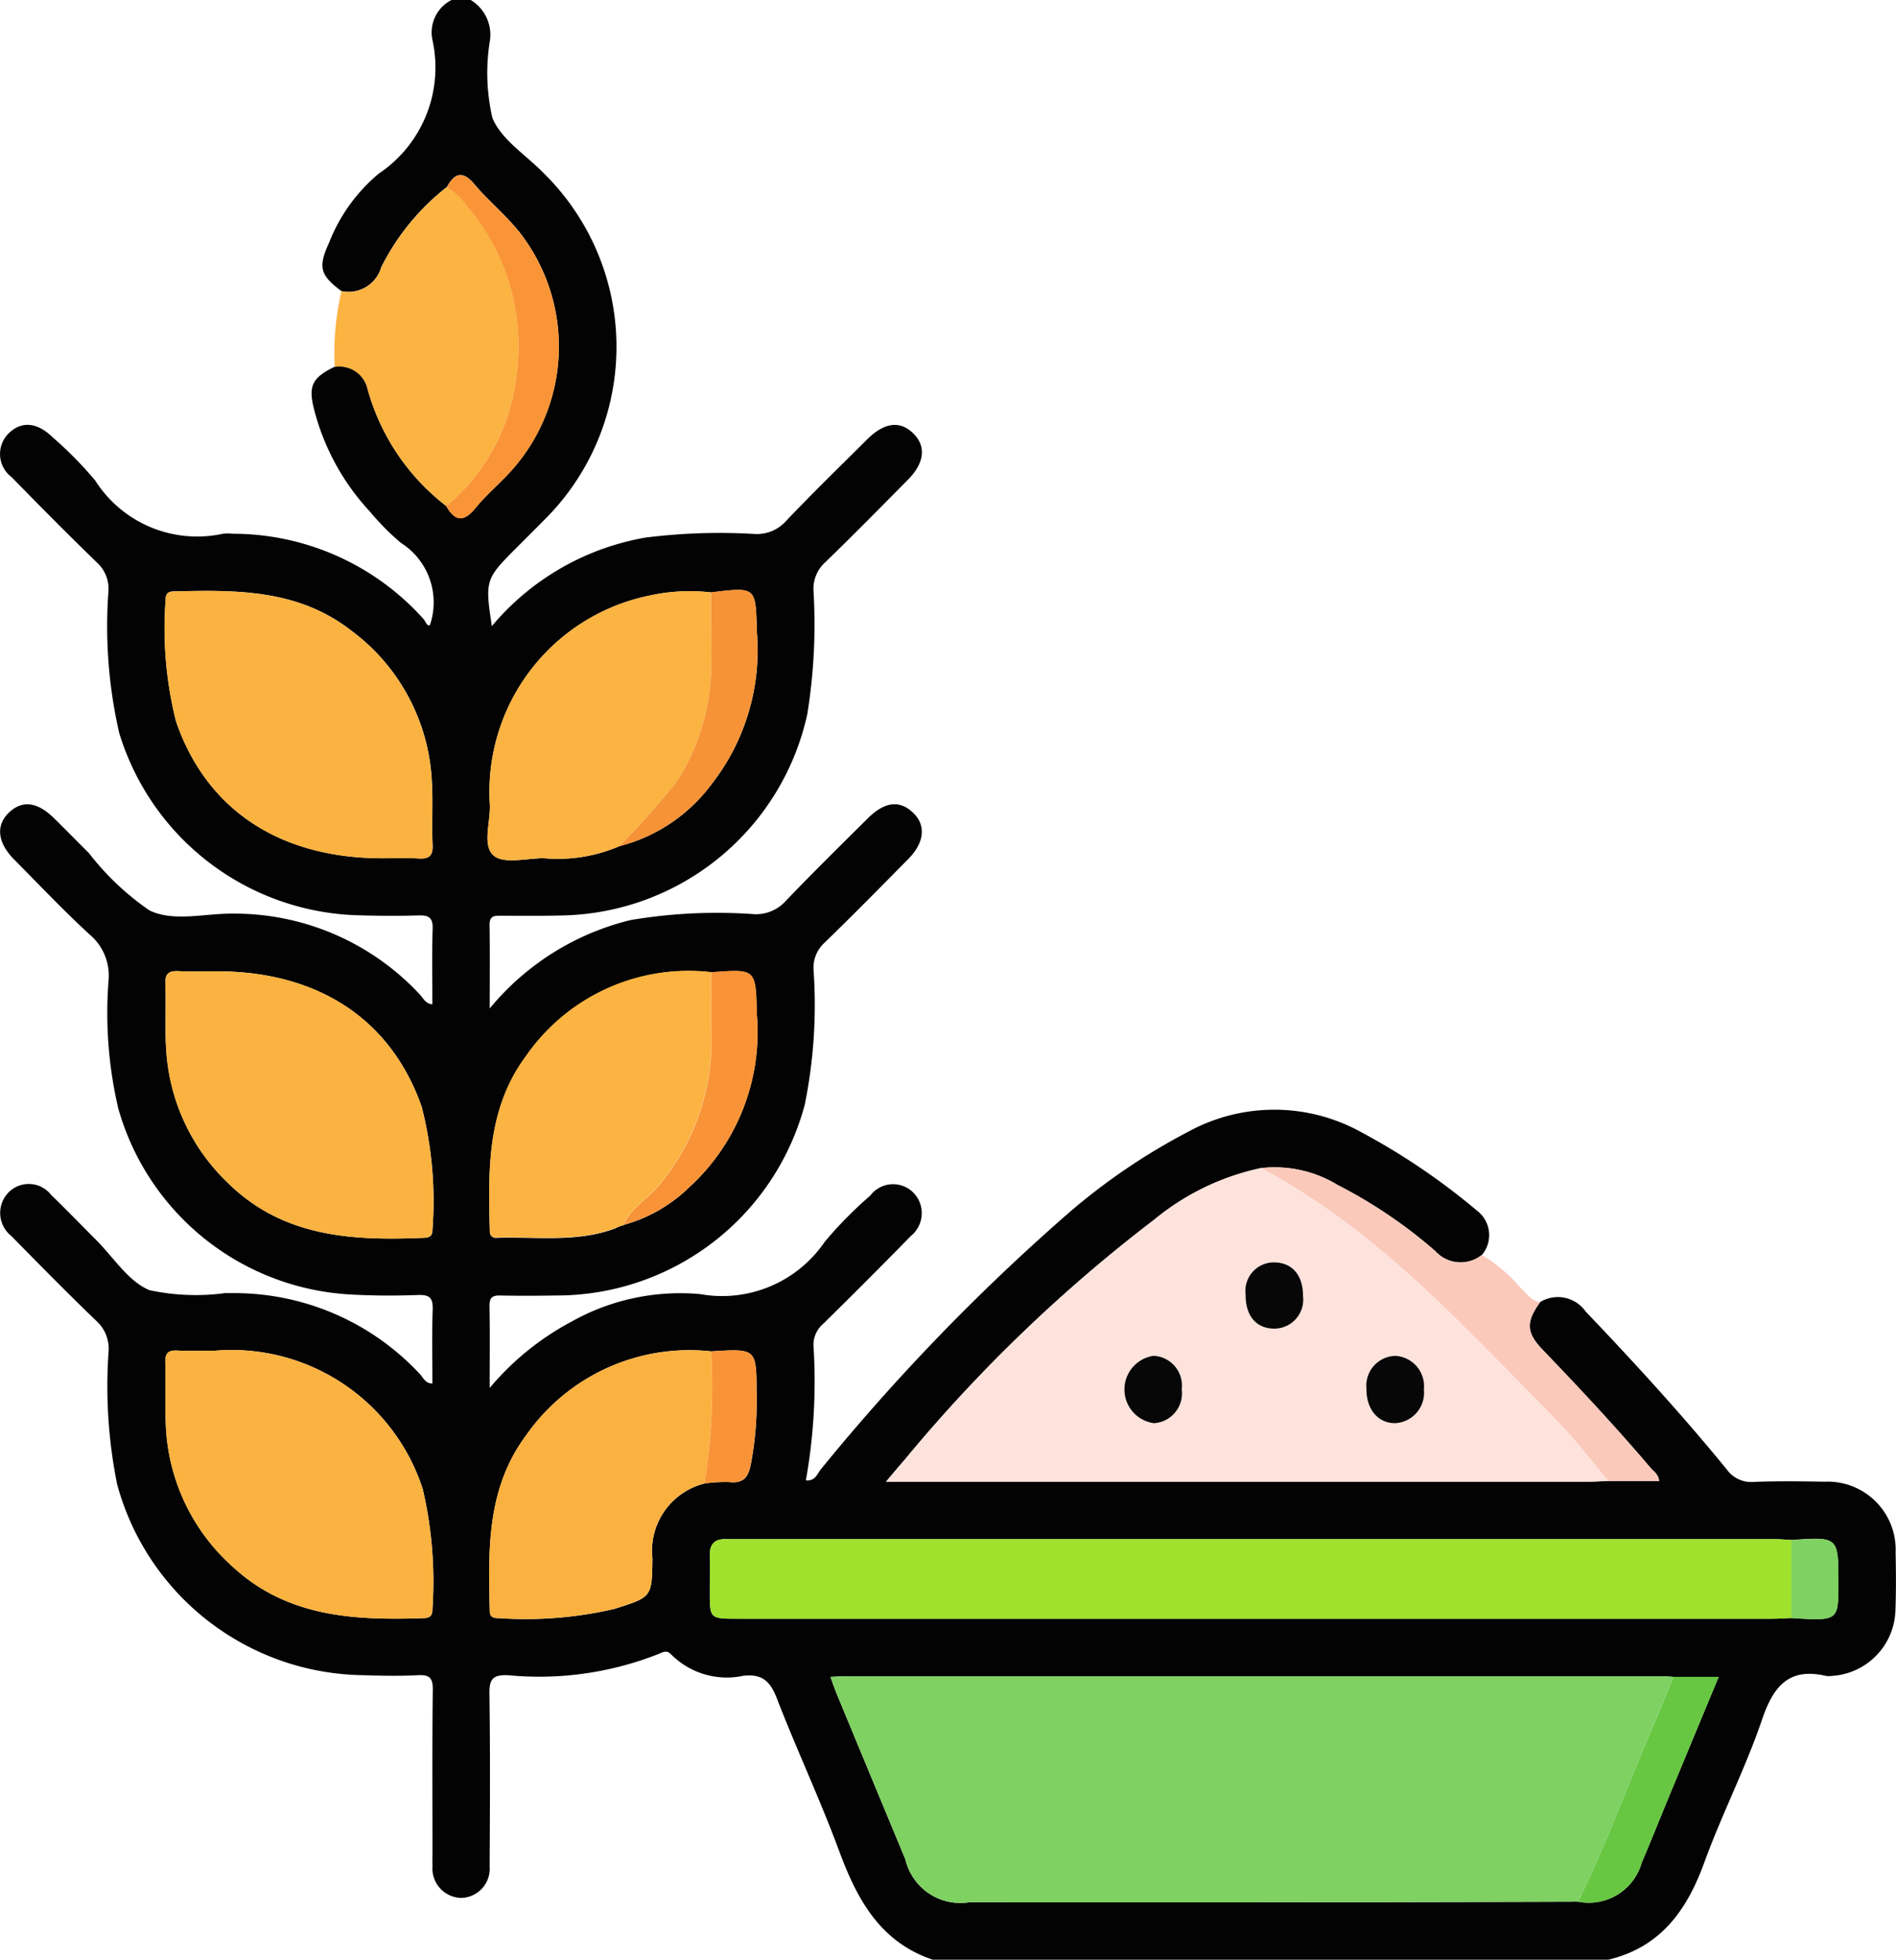 <svg xmlns="http://www.w3.org/2000/svg" xmlns:xlink="http://www.w3.org/1999/xlink" id="Group_26" data-name="Group 26" width="76.506" height="79.034" viewBox="0 0 76.506 79.034"><defs><clipPath id="clip-path"><rect id="Rectangle_21" data-name="Rectangle 21" width="76.506" height="79.034" fill="none"></rect></clipPath></defs><g id="Group_25" data-name="Group 25" clip-path="url(#clip-path)"><path id="Path_102" data-name="Path 102" d="M62.147,52.512a1.373,1.373,0,0,1,1.838.384c1.967,2.062,3.891,4.161,5.694,6.369a1.212,1.212,0,0,0,1.1.5c.947-.036,1.9-.024,2.845-.007a2.744,2.744,0,0,1,2.867,2.851c.015.77.021,1.542-.007,2.312a2.731,2.731,0,0,1-2.572,2.669.772.772,0,0,1-.23,0c-1.5-.348-2.123.415-2.581,1.761-.666,1.958-1.623,3.816-2.33,5.762S67,78.53,64.9,79.035H37.635c-2.129-.72-3.054-2.438-3.78-4.4-.764-2.066-1.706-4.065-2.5-6.119-.268-.693-.575-1.018-1.364-.931a3.17,3.17,0,0,1-2.908-.861c-.162-.179-.319-.105-.482-.03a13.115,13.115,0,0,1-6.111.867c-.623-.023-.749.176-.741.761.033,2.315.022,4.631.008,6.946A1.176,1.176,0,0,1,18.6,76.543a1.188,1.188,0,0,1-1.148-1.283c-.007-.18,0-.36,0-.54,0-2.187-.015-4.374.012-6.56.006-.475-.114-.622-.593-.6-.742.04-1.489.025-2.233,0a10.423,10.423,0,0,1-9.912-7.7,19.96,19.96,0,0,1-.343-5.37,1.51,1.51,0,0,0-.487-1.21c-1.168-1.121-2.3-2.275-3.438-3.431a1.186,1.186,0,0,1-.1-1.772,1.146,1.146,0,0,1,1.708.118c.611.588,1.2,1.2,1.8,1.8.71.707,1.311,1.688,2.167,2.038a8.85,8.85,0,0,0,3.045.119c.1,0,.205,0,.308,0a10.223,10.223,0,0,1,7.552,3.26c.14.144.225.391.51.385,0-1.005-.024-1.984.011-2.96.016-.461-.092-.628-.585-.609-.922.034-1.85.031-2.772-.023a10.324,10.324,0,0,1-9.329-7.5A16.9,16.9,0,0,1,4.384,39.5a2.157,2.157,0,0,0-.756-1.8c-1.06-.972-2.05-2.02-3.063-3.042-.668-.675-.74-1.37-.21-1.88s1.14-.45,1.816.212c.477.467.944.946,1.418,1.417a10.84,10.84,0,0,0,2.445,2.312c.966.467,2.217.121,3.343.128A10.219,10.219,0,0,1,16.932,40.1c.142.146.232.383.515.405,0-1.034-.023-2.037.011-3.038.016-.46-.154-.56-.574-.547-.846.025-1.695.017-2.541-.009A10.378,10.378,0,0,1,4.81,29.56a19.266,19.266,0,0,1-.432-5.742,1.436,1.436,0,0,0-.477-1.14C2.739,21.551,1.6,20.4.467,19.243A1.167,1.167,0,0,1,.35,17.478c.51-.5,1.141-.454,1.76.146a15.568,15.568,0,0,1,1.731,1.755,4.875,4.875,0,0,0,5.153,2.148,1.92,1.92,0,0,1,.385,0,10.334,10.334,0,0,1,7.71,3.439c.087.095.13.3.258.246a2.838,2.838,0,0,0-1.169-3.316,10.223,10.223,0,0,1-1.247-1.258,9.5,9.5,0,0,1-2.262-4.146c-.236-.929-.067-1.264.834-1.7a1.166,1.166,0,0,1,1.333.91,8.953,8.953,0,0,0,3.171,4.706c.358.629.712.654,1.184.074.436-.536.978-.984,1.442-1.5a7.489,7.489,0,0,0,.454-9.453c-.567-.77-1.325-1.364-1.936-2.089-.479-.568-.793-.475-1.117.1a9.5,9.5,0,0,0-2.648,3.231,1.375,1.375,0,0,1-1.61.968c-.866-.642-.948-.971-.495-1.955A6.881,6.881,0,0,1,15.288,7a5.149,5.149,0,0,0,2.161-5.389A1.466,1.466,0,0,1,18.222,0h.77a1.638,1.638,0,0,1,.78,1.619,8.072,8.072,0,0,0,.094,3.128c.352.88,1.354,1.5,2.069,2.234a9.819,9.819,0,0,1-.025,14.039c-.378.385-.762.764-1.143,1.147-1.172,1.175-1.2,1.27-.919,3.084a10.409,10.409,0,0,1,6.208-3.571,23.987,23.987,0,0,1,4.38-.145,1.569,1.569,0,0,0,1.278-.518c1.061-1.118,2.168-2.192,3.26-3.28.7-.7,1.332-.785,1.87-.265s.464,1.2-.208,1.876c-1.1,1.114-2.2,2.231-3.328,3.321a1.44,1.44,0,0,0-.483,1.137,22.7,22.7,0,0,1-.249,4.994A10.334,10.334,0,0,1,22.8,36.918c-.846.026-1.694.014-2.541.015-.262,0-.511-.037-.505.369.017,1.068.006,2.136.006,3.371a10.612,10.612,0,0,1,5.685-3.566,21,21,0,0,1,4.985-.238,1.608,1.608,0,0,0,1.274-.531c1.084-1.131,2.2-2.23,3.315-3.335.675-.671,1.277-.741,1.816-.234s.476,1.207-.188,1.879c-1.119,1.133-2.237,2.269-3.381,3.378a1.362,1.362,0,0,0-.439,1.078,20.224,20.224,0,0,1-.353,5.444,10.368,10.368,0,0,1-10.049,7.7c-.744.012-1.489.016-2.233,0-.328-.009-.446.088-.44.43.019,1.044.007,2.089.007,3.3a11.12,11.12,0,0,1,3.3-2.675,8.957,8.957,0,0,1,5.193-1.111,5.012,5.012,0,0,0,5.027-2.11,16.44,16.44,0,0,1,1.838-1.864,1.152,1.152,0,0,1,1.764-.091,1.181,1.181,0,0,1-.122,1.716q-1.752,1.79-3.54,3.545a1.121,1.121,0,0,0-.395.861,22.686,22.686,0,0,1-.306,5.456c.384.035.457-.269.6-.442A84.468,84.468,0,0,1,43.133,48.909a25.377,25.377,0,0,1,4.827-3.273,7.241,7.241,0,0,1,7,.043,26.934,26.934,0,0,1,4.638,3.147,1.238,1.238,0,0,1,.2,1.786,1.375,1.375,0,0,1-1.875-.15,19.477,19.477,0,0,0-3.94-2.668,4.875,4.875,0,0,0-3.093-.684,10.061,10.061,0,0,0-4.31,2.079A61.331,61.331,0,0,0,36.5,58.88c-.225.257-.444.521-.748.878h.923q13.692,0,27.385,0c.281,0,.562-.019.843-.03h2.042c-.023-.272-.216-.38-.341-.526-1.39-1.635-2.852-3.2-4.34-4.748-.685-.711-.7-1.132-.115-1.941M28.7,54.5A8.038,8.038,0,0,0,21.222,57.9c-1.586,2.136-1.521,4.612-1.458,7.088.006.25.175.275.37.273a15.807,15.807,0,0,0,4.654-.372c1.517-.48,1.521-.468,1.539-2.032a2.8,2.8,0,0,1,2.1-3.026,5.7,5.7,0,0,1,.99-.059c.537.058.76-.141.873-.674A13.568,13.568,0,0,0,30.53,56.2c-.007-1.814,0-1.814-1.831-1.7m-3.853-4.974.243-.1.038.011.025-.031a6.109,6.109,0,0,0,2.635-1.5,8.475,8.475,0,0,0,2.752-6.979c-.052-1.848-.01-1.849-1.838-1.712a7.987,7.987,0,0,0-7.468,3.372c-1.588,2.128-1.535,4.6-1.467,7.072a.245.245,0,0,0,.291.265c1.6-.052,3.231.2,4.79-.389M25,34.125a6.684,6.684,0,0,0,3.683-2.46,8.77,8.77,0,0,0,1.858-6.173c-.049-1.823-.01-1.824-1.85-1.6a7.561,7.561,0,0,0-2.517.136,8.076,8.076,0,0,0-6.408,8.418c.032.709-.317,1.654.153,2.059.4.347,1.319.116,2.008.105A6.283,6.283,0,0,0,25,34.125M72.284,62.108c-.23-.012-.46-.034-.691-.034q-20.953,0-41.906,0c-.128,0-.257,0-.385,0-.446-.017-.667.187-.661.643.007.489,0,.978,0,1.466,0,1.1,0,1.1,1.124,1.1q20.876,0,41.752,0c.256,0,.512-.02.768-.03,1.895.12,1.895.12,1.895-1.42,0-1.857,0-1.857-1.9-1.725M63.671,76.693a2.219,2.219,0,0,0,2.574-1.571c.352-.823.682-1.654,1.024-2.481.683-1.648,1.368-3.3,2.081-5.011H67.517c-.153-.009-.307-.026-.46-.026q-16.481,0-32.962,0c-.176,0-.351.016-.584.028.091.248.162.463.248.671q1.384,3.343,2.774,6.685a2.277,2.277,0,0,0,2.573,1.731q6.662,0,13.324,0,5.621-.005,11.243-.024M8.69,54.473c-.513,0-1.027.019-1.539-.006-.37-.018-.491.116-.48.484.025.8-.013,1.594.017,2.39a8.083,8.083,0,0,0,2.7,5.844c2.217,2.05,4.936,2.167,7.719,2.075.274-.009.349-.139.345-.384a16.421,16.421,0,0,0-.391-4.814A8.1,8.1,0,0,0,8.69,54.473m6.726-19.859c.487,0,.976-.022,1.461.007.412.025.6-.074.58-.541-.04-.846.022-1.7-.03-2.542a8.046,8.046,0,0,0-3.253-6.106c-2.155-1.676-4.664-1.644-7.19-1.579-.232.006-.308.134-.3.346A15.408,15.408,0,0,0,7.1,29.081c1.213,3.555,4.167,5.53,8.319,5.533m-6.68,4.559c-.512,0-1.026.02-1.537-.007-.394-.02-.543.105-.528.518.033.9-.026,1.8.037,2.695a8.067,8.067,0,0,0,2.47,5.313c2.244,2.222,5.057,2.352,7.949,2.229.225-.009.324-.1.321-.323a15.354,15.354,0,0,0-.433-4.955c-1.229-3.52-4.162-5.469-8.278-5.47" transform="translate(0 -0.001)" fill="#030303"></path><path id="Path_103" data-name="Path 103" d="M247.129,228.586a4.874,4.874,0,0,1,3.093.684,19.467,19.467,0,0,1,3.94,2.668,1.375,1.375,0,0,0,1.876.149,6.31,6.31,0,0,1,1.567,1.329c.245.214.419.529.789.571-.583.809-.57,1.23.115,1.941,1.488,1.545,2.95,3.113,4.34,4.748.125.146.318.254.341.526h-2.042c-.73-.854-1.41-1.758-2.2-2.555-3.651-3.692-7.146-7.574-11.821-10.061" transform="translate(-196.246 -181.476)" fill="#fac9ba"></path><path id="Path_104" data-name="Path 104" d="M192.917,337.417q-5.621.013-11.243.024-6.662.006-13.324,0a2.277,2.277,0,0,1-2.573-1.731q-1.391-3.34-2.774-6.685c-.086-.208-.157-.423-.248-.671.232-.012.408-.028.584-.028q16.481,0,32.962,0c.153,0,.307.017.46.026-.309.753-.607,1.511-.93,2.258-.98,2.265-1.807,4.6-2.916,6.805" transform="translate(-129.245 -260.725)" fill="#7fd161"></path><path id="Path_105" data-name="Path 105" d="M188.764,228.8c4.674,2.487,8.17,6.368,11.821,10.061.788.8,1.468,1.7,2.2,2.555-.281.01-.562.03-.843.03q-13.693,0-27.385,0h-.923c.3-.358.523-.621.748-.878a61.332,61.332,0,0,1,10.075-9.69,10.061,10.061,0,0,1,4.31-2.079m-3.2,8.919a1.2,1.2,0,0,0-1.136-1.351,1.372,1.372,0,0,0,.016,2.718,1.2,1.2,0,0,0,1.12-1.368m9.768.014a1.227,1.227,0,0,0-1.14-1.365,1.2,1.2,0,0,0-1.177,1.315c-.015.837.465,1.414,1.166,1.4a1.228,1.228,0,0,0,1.151-1.354m-7.191-3.844c-.014.864.428,1.391,1.161,1.386a1.171,1.171,0,0,0,1.153-1.327c0-.817-.427-1.328-1.133-1.345a1.147,1.147,0,0,0-1.182,1.286" transform="translate(-137.881 -181.693)" fill="#fde3dc"></path><path id="Path_106" data-name="Path 106" d="M182.75,304.651c-.256.01-.512.03-.768.03q-20.876,0-41.752,0c-1.121,0-1.123,0-1.124-1.1,0-.489.007-.978,0-1.466-.006-.455.215-.66.661-.643.128,0,.257,0,.385,0q20.953,0,41.906,0c.23,0,.46.022.691.034q0,1.572,0,3.145" transform="translate(-110.464 -239.398)" fill="#9fe12d"></path><path id="Path_107" data-name="Path 107" d="M34.422,264.511a8.1,8.1,0,0,1,8.367,5.589,16.415,16.415,0,0,1,.391,4.814c0,.245-.071.375-.345.384-2.784.091-5.5-.025-7.719-2.075a8.081,8.081,0,0,1-2.7-5.844c-.03-.8.007-1.594-.017-2.39-.011-.368.11-.5.48-.484.512.025,1.026.006,1.539.006" transform="translate(-25.731 -210.039)" fill="#fab240"></path><path id="Path_108" data-name="Path 108" d="M41.172,126.524c-4.152,0-7.106-1.978-8.319-5.533a15.408,15.408,0,0,1-.418-4.882c0-.212.073-.34.3-.345,2.526-.064,5.034-.1,7.19,1.579a8.047,8.047,0,0,1,3.253,6.106c.052.845-.01,1.7.03,2.542.022.467-.168.566-.58.541-.485-.029-.973-.007-1.46-.007" transform="translate(-25.755 -91.91)" fill="#fab240"></path><path id="Path_109" data-name="Path 109" d="M34.462,190.218c4.116,0,7.049,1.95,8.278,5.47a15.354,15.354,0,0,1,.433,4.954c0,.225-.1.314-.321.323-2.892.123-5.7-.007-7.949-2.229a8.066,8.066,0,0,1-2.47-5.313c-.063-.894,0-1.8-.037-2.694-.015-.413.135-.538.528-.518.511.027,1.025.007,1.537.006" transform="translate(-25.725 -151.046)" fill="#fab240"></path><path id="Path_110" data-name="Path 110" d="M100.858,126.056a6.286,6.286,0,0,1-3.073.485c-.689.01-1.606.242-2.008-.106-.469-.4-.121-1.35-.153-2.059a8.076,8.076,0,0,1,6.408-8.419,7.568,7.568,0,0,1,2.517-.135c0,1,.019,1.995.009,2.992a8.819,8.819,0,0,1-1.38,4.622,32.524,32.524,0,0,1-2.321,2.62" transform="translate(-75.86 -91.932)" fill="#fbb341"></path><path id="Path_111" data-name="Path 111" d="M101.282,200.488l-.025.031-.038-.011-.243.1c-1.559.59-3.187.337-4.79.389a.245.245,0,0,1-.291-.265c-.068-2.473-.121-4.943,1.467-7.072a7.988,7.988,0,0,1,7.468-3.372c0,.848-.024,1.7,0,2.544a9.072,9.072,0,0,1-2,5.911c-.476.634-1.222,1-1.555,1.741" transform="translate(-76.131 -151.086)" fill="#fbb341"></path><path id="Path_112" data-name="Path 112" d="M104.553,269.918a2.8,2.8,0,0,0-2.1,3.026c-.017,1.564-.021,1.551-1.538,2.032a15.809,15.809,0,0,1-4.654.372c-.2,0-.364-.023-.371-.273-.063-2.476-.128-4.953,1.458-7.088a8.038,8.038,0,0,1,7.477-3.394,24.412,24.412,0,0,1-.275,5.326" transform="translate(-76.129 -210.091)" fill="#fab140"></path><path id="Path_113" data-name="Path 113" d="M65.5,43.886a10.907,10.907,0,0,1,.271-3.052,1.375,1.375,0,0,0,1.611-.968,9.5,9.5,0,0,1,2.648-3.231,2.638,2.638,0,0,1,.774.731A8.646,8.646,0,0,1,72.843,44.1,8.006,8.006,0,0,1,70,49.5,8.954,8.954,0,0,1,66.828,44.8a1.167,1.167,0,0,0-1.333-.91" transform="translate(-51.992 -29.092)" fill="#fbb341"></path><path id="Path_114" data-name="Path 114" d="M87.454,47.644a8.006,8.006,0,0,0,2.845-5.4,8.647,8.647,0,0,0-2.044-6.733,2.637,2.637,0,0,0-.774-.731c.324-.575.639-.668,1.117-.1.611.725,1.369,1.319,1.936,2.089a7.489,7.489,0,0,1-.454,9.453c-.464.515-1.005.963-1.442,1.5-.472.58-.826.555-1.184-.074" transform="translate(-69.447 -27.234)" fill="#fa9537"></path><path id="Path_115" data-name="Path 115" d="M121.409,125.873a32.522,32.522,0,0,0,2.321-2.62,8.819,8.819,0,0,0,1.38-4.622c.009-1-.005-1.995-.009-2.992,1.84-.224,1.8-.223,1.85,1.6a8.77,8.77,0,0,1-1.858,6.173,6.685,6.685,0,0,1-3.683,2.461" transform="translate(-96.411 -91.75)" fill="#f59336"></path><path id="Path_116" data-name="Path 116" d="M122.155,200.415c.333-.741,1.079-1.106,1.555-1.741a9.072,9.072,0,0,0,2-5.911c-.029-.847,0-1.7,0-2.544,1.828-.137,1.786-.136,1.838,1.712a8.475,8.475,0,0,1-2.751,6.979,6.11,6.11,0,0,1-2.635,1.5" transform="translate(-97.004 -151.012)" fill="#f89437"></path><path id="Path_117" data-name="Path 117" d="M309.241,337.522c1.108-2.21,1.936-4.54,2.916-6.805.323-.747.621-1.5.93-2.258h1.833c-.713,1.716-1.4,3.363-2.081,5.012-.343.826-.672,1.659-1.024,2.481a2.219,2.219,0,0,1-2.574,1.571" transform="translate(-245.569 -260.83)" fill="#67c743"></path><path id="Path_118" data-name="Path 118" d="M138.047,269.866a24.412,24.412,0,0,0,.275-5.326c1.829-.116,1.824-.116,1.831,1.7a13.568,13.568,0,0,1-.244,2.895c-.113.533-.336.732-.873.674a5.693,5.693,0,0,0-.99.059" transform="translate(-109.624 -210.039)" fill="#f89437"></path><path id="Path_119" data-name="Path 119" d="M351.07,304.6q0-1.572,0-3.145c1.9-.133,1.9-.133,1.9,1.725,0,1.54,0,1.54-1.895,1.42" transform="translate(-278.785 -239.343)" fill="#7fd161"></path><path id="Path_120" data-name="Path 120" d="M120.672,240.141l.243-.1-.243.1" transform="translate(-95.826 -190.613)" fill="#f89437"></path><path id="Path_121" data-name="Path 121" d="M222.664,266.91a1.205,1.205,0,0,1-1.12,1.368,1.372,1.372,0,0,1-.016-2.718,1.2,1.2,0,0,1,1.136,1.351" transform="translate(-174.98 -210.881)" fill="#080707"></path><path id="Path_122" data-name="Path 122" d="M270.1,266.922a1.228,1.228,0,0,1-1.152,1.354c-.7.01-1.18-.567-1.166-1.4a1.2,1.2,0,0,1,1.177-1.315,1.227,1.227,0,0,1,1.14,1.365" transform="translate(-212.644 -210.88)" fill="#080707"></path><path id="Path_123" data-name="Path 123" d="M244.108,248.557a1.147,1.147,0,0,1,1.182-1.286c.706.017,1.136.528,1.133,1.345a1.171,1.171,0,0,1-1.153,1.327c-.734,0-1.175-.522-1.161-1.386" transform="translate(-193.846 -196.359)" fill="#080707"></path></g></svg>